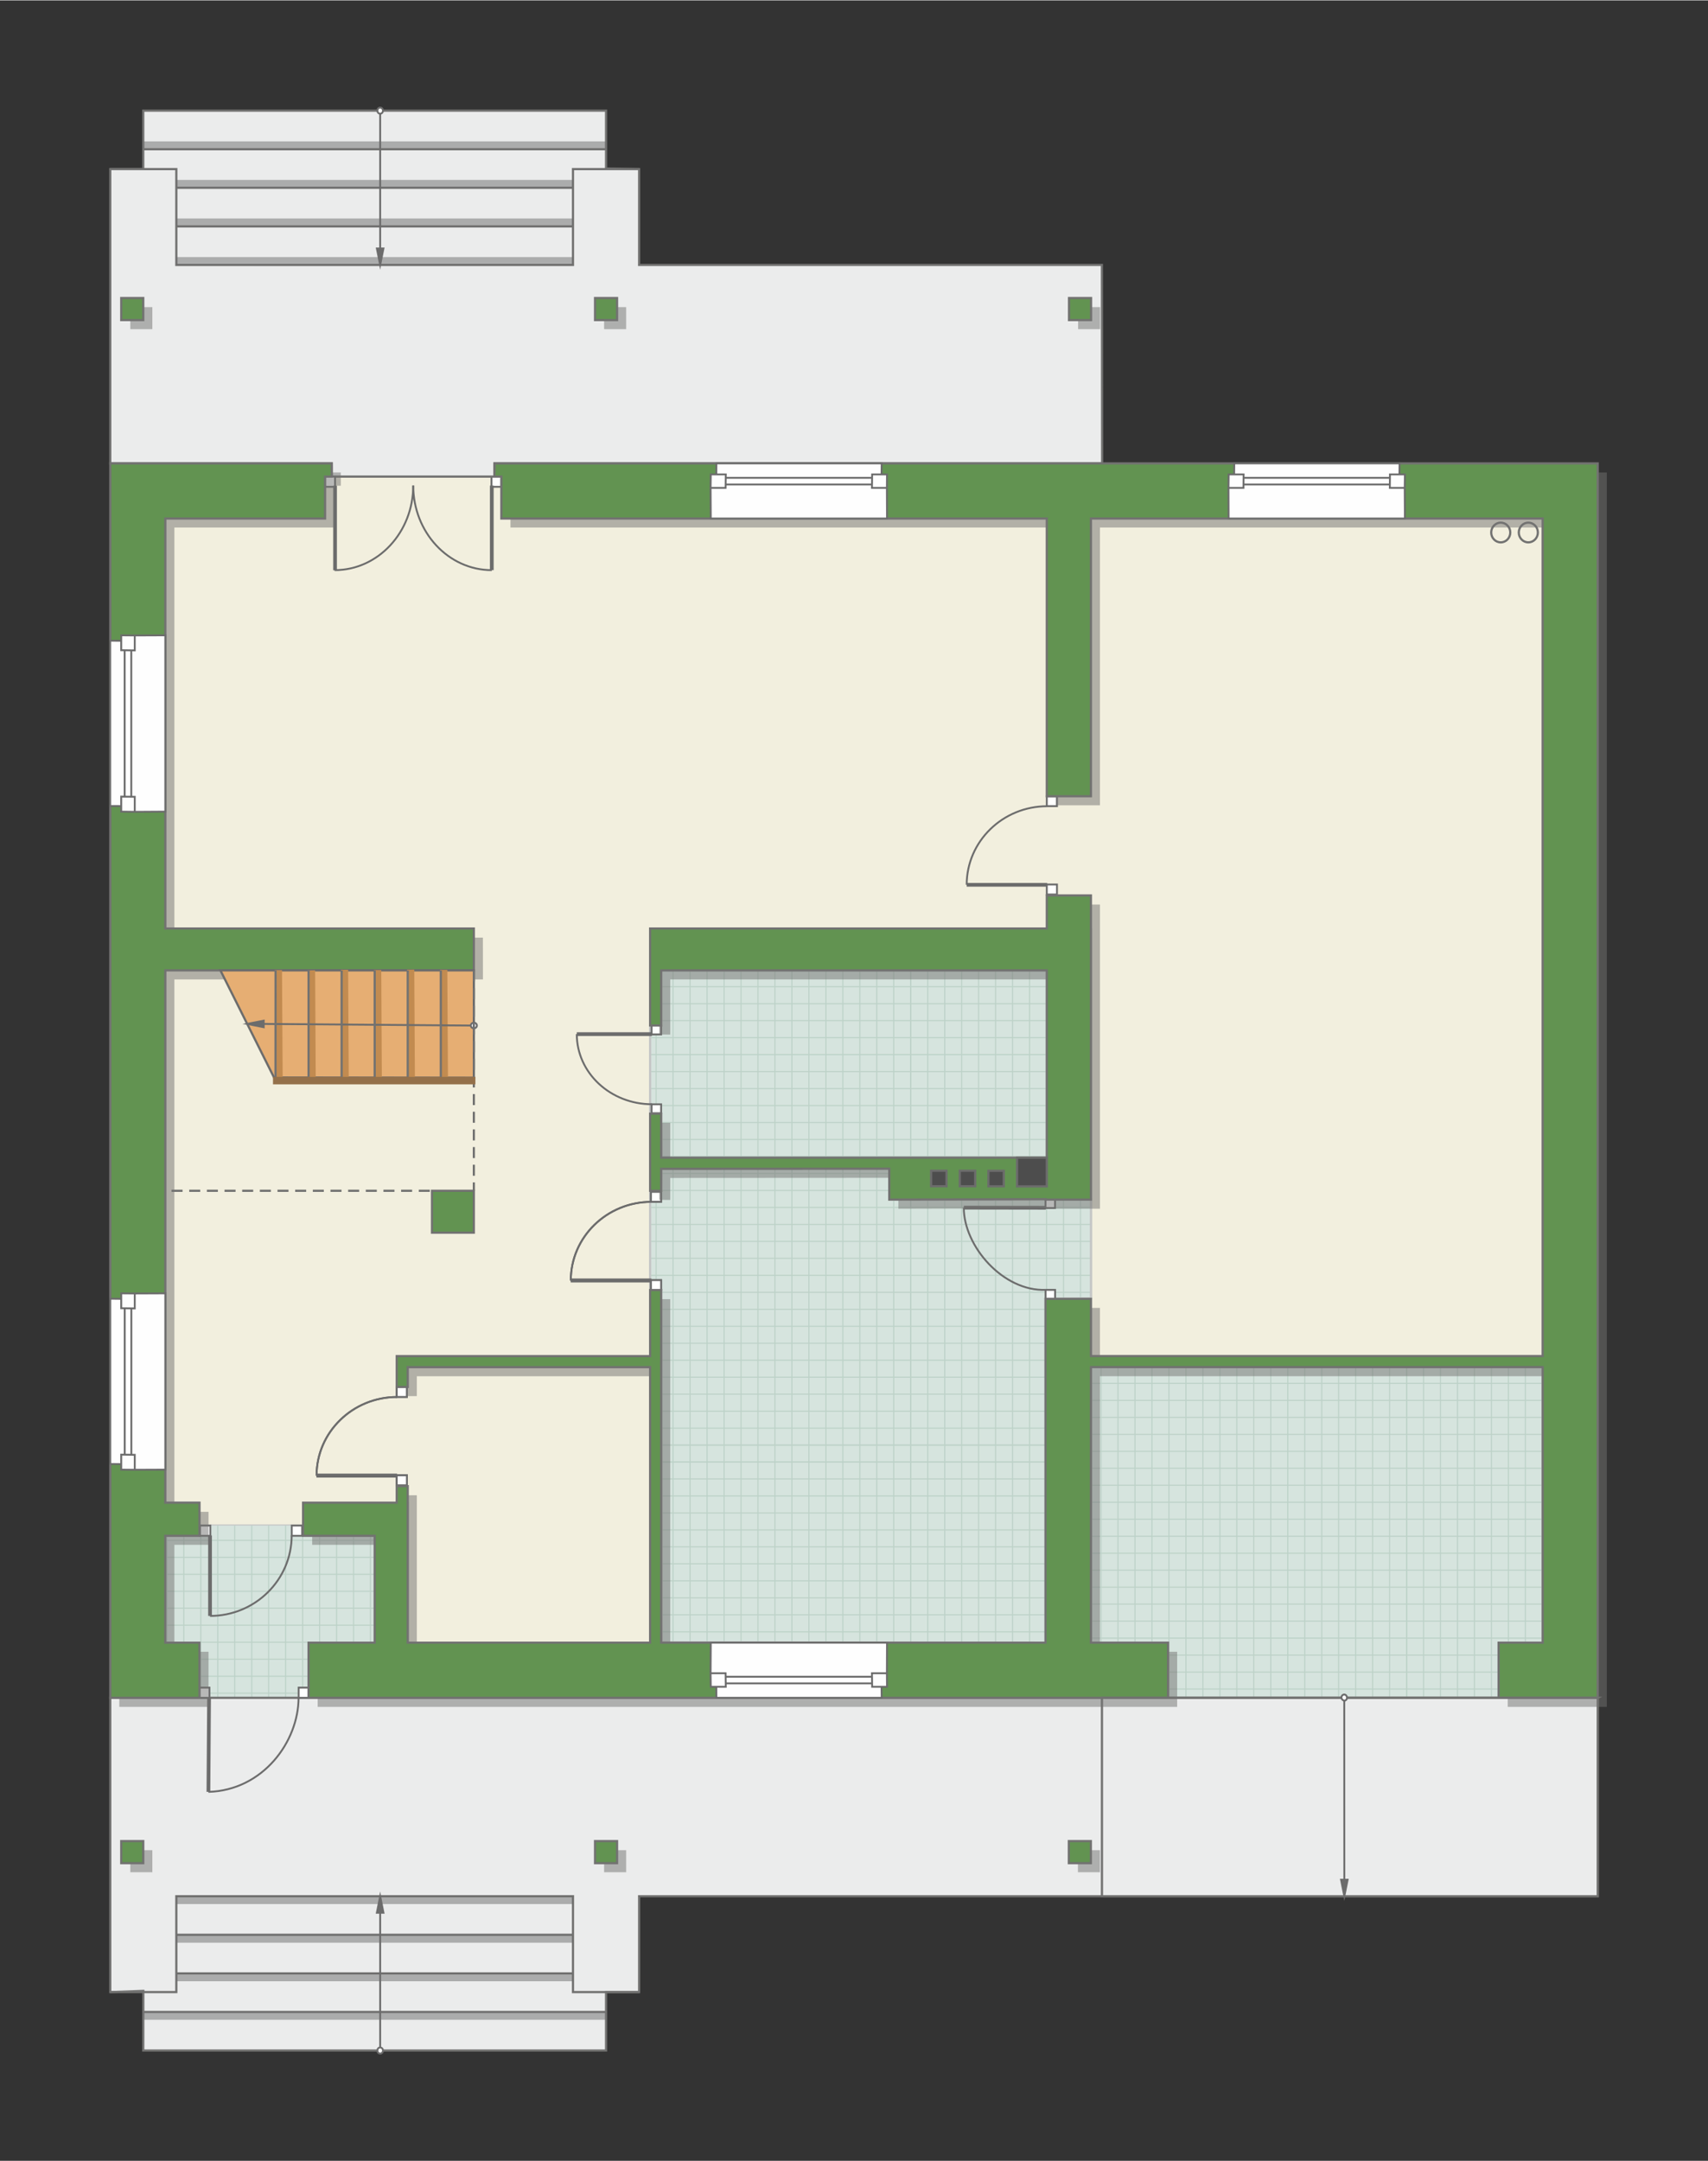 <?xml version="1.0" encoding="UTF-8"?>
<!DOCTYPE svg PUBLIC "-//W3C//DTD SVG 1.1//EN" "http://www.w3.org/Graphics/SVG/1.1/DTD/svg11.dtd">
<!-- Creator: CorelDRAW 2018 (64-Bit) -->
<svg xmlns="http://www.w3.org/2000/svg" xml:space="preserve" width="570px" height="721px" version="1.1" style="shape-rendering:geometricPrecision; text-rendering:geometricPrecision; image-rendering:optimizeQuality; fill-rule:evenodd; clip-rule:evenodd"
viewBox="0 0 265.03 335.12"
 xmlns:xlink="http://www.w3.org/1999/xlink">
 <rect x="0" y="0" width="265.03" height="335.12" fill="#333333" stroke="none"/>
 <defs>
  <style type="text/css">
   <![CDATA[
    .str3 {stroke:#6C6C6C;stroke-width:0.58;stroke-miterlimit:22.926}
    .str7 {stroke:#94704A;stroke-width:1.16;stroke-miterlimit:22.926}
    .str2 {stroke:#6C6C6C;stroke-width:0.29;stroke-miterlimit:22.926}
    .str0 {stroke:#C5C6C6;stroke-width:0.34;stroke-miterlimit:22.926}
    .str4 {stroke:#727271;stroke-width:0.34;stroke-miterlimit:22.926}
    .str5 {stroke:#6C6C6C;stroke-width:0.34;stroke-miterlimit:22.926}
    .str1 {stroke:#BDD2C8;stroke-width:0.17;stroke-miterlimit:22.926}
    .str6 {stroke:#727271;stroke-width:0.34;stroke-miterlimit:22.926;stroke-dasharray:1.71 1.03}
    .fil2 {fill:none}
    .fil12 {fill:#FEFEFE}
    .fil4 {fill:#EBECEC}
    .fil0 {fill:#F2EFDE}
    .fil1 {fill:#D6E4DE}
    .fil11 {fill:#4D4D4D}
    .fil6 {fill:#629351}
    .fil8 {fill:#6C6C6C}
    .fil10 {fill:#C28B50}
    .fil7 {fill:#E6AE73}
    .fil3 {fill:white}
    .fil5 {fill:#727271;fill-opacity:0.502}
    .fil9 {fill:#6C6C6C;fill-opacity:0.502}
   ]]>
  </style>
   <clipPath id="id0">
    <path d="M102.59 150.46l59.85 0 -0.01 29.06 -24.44 -0.02 0 6.52 31.29 -0.07 0 15.39 -6.84 0.06 0 53.35 -59.78 -0.07 -0.07 -54.63 -1.71 0 0 -15.4 1.71 0.01 0.07 -5.2 -0.07 -6.77 -1.71 0 0 -13.68 1.71 0.01 0 -8.56z"/>
   </clipPath>
   <clipPath id="id1">
    <path d="M30.95 238.14l0 -1.56 16.08 0 0 1.59 11.11 0 0.01 16.62 -10.1 -0.04 0 8.85 -17.1 0 -0.04 -8.81 -5.26 -0.04 0 -16.58 5.3 -0.03z"/>
   </clipPath>
   <clipPath id="id2">
    <path d="M169.28 212l70.1 0 0 42.75 -6.84 0 0 8.55 -51.29 0 0 -8.55 -11.97 0 0 -42.75z"/>
   </clipPath>
 </defs>
 <g id="ПОЛ">
  <polygon id="ламинат" class="fil0 str0" points="25.65,80.37 25.63,233 30.92,233 30.95,236.58 47.03,236.58 47.03,233.04 63.27,233.04 63.27,254.75 100.88,254.75 100.88,143.97 169.28,144.08 169.28,201.34 169.28,254.75 239.38,254.75 239.38,80.37 77.79,80.37 77.8,73.87 76.71,73.87 50.44,73.87 50.41,80.37 "/>
  <polygon class="fil1" points="102.59,150.46 162.44,150.46 162.43,179.52 137.99,179.5 137.99,186.02 169.28,185.95 169.28,201.34 162.44,201.4 162.44,254.75 102.66,254.68 102.59,200.05 100.88,200.05 100.88,184.65 102.59,184.66 102.66,179.46 102.59,172.69 100.88,172.69 100.88,159.01 102.59,159.02 "/>
  <g style="clip-path:url(#id0)">
   <g id="_2994540318960">
    <path id="1" class="fil2 str1" d="M239.78 208.3l-194.91 0m194.91 2.64l-194.91 0m194.91 2.63l-194.91 0m194.91 2.63l-194.91 0m194.91 2.64l-194.91 0m194.91 2.63l-194.91 0m194.91 2.64l-194.91 0m194.91 2.63l-194.91 0m194.92 -39.51l-194.91 0m194.91 2.64l-194.91 0m194.91 2.63l-194.91 0m194.91 2.64l-194.91 0m194.91 2.63l-194.91 0m194.91 2.63l-194.91 0m194.91 2.64l-194.91 0m194.91 2.63l-194.91 0m194.9 -39.51l-194.91 0m194.91 2.64l-194.91 0m194.91 2.63l-194.91 0m194.91 2.63l-194.91 0m194.91 2.64l-194.91 0m194.91 2.63l-194.91 0m194.91 2.64l-194.91 0m194.91 2.63l-194.91 0m194.92 -39.51l-194.91 0m194.91 2.64l-194.91 0m194.91 2.63l-194.91 0m194.91 2.63l-194.91 0m194.91 2.64l-194.91 0m194.91 2.63l-194.91 0m194.91 2.64l-194.91 0m194.91 2.63l-194.91 0"/>
    <path class="fil2 str1" d="M159.76 321.66l0 -184.93m-2.64 184.93l0 -184.93m-2.63 184.93l0 -184.93m-2.64 184.93l0 -184.93m-2.63 184.93l0 -184.93m-2.63 184.93l0 -184.93m-2.64 184.93l0 -184.93m-2.63 184.93l0 -184.93m39.51 184.93l0 -184.93m-2.64 184.93l0 -184.93m-2.63 184.93l0 -184.93m-2.64 184.93l0 -184.93m-2.63 184.93l0 -184.93m-2.63 184.93l0 -184.93m-2.64 184.93l0 -184.93m-2.63 184.93l0 -184.93m39.51 184.93l0 -184.93m-2.64 184.93l0 -184.93m-2.63 184.93l0 -184.93m-2.64 184.93l0 -184.93m-2.63 184.93l0 -184.93m-2.63 184.93l0 -184.93m-2.64 184.93l0 -184.93m-2.63 184.93l0 -184.93m39.51 184.93l0 -184.93m-2.64 184.93l0 -184.93m-2.63 184.93l0 -184.93m-2.64 184.93l0 -184.93m-2.63 184.93l0 -184.93m-2.63 184.93l0 -184.93m-2.64 184.93l0 -184.93m-2.63 184.93l0 -184.93"/>
    <path class="fil2 str1" d="M78.11 314.6l0 -177.88m-2.64 177.88l0 -177.88m-2.63 177.88l0 -177.88m-2.63 177.88l0 -177.88m-2.64 177.88l0 -177.88m-2.63 177.88l0 -177.88m-2.64 177.88l0 -177.88m-2.63 177.88l0 -177.88m39.51 177.88l0 -177.87m-2.64 177.87l0 -177.87m-2.63 177.87l0 -177.87m-2.63 177.87l0 -177.87m-2.64 177.87l0 -177.87m-2.63 177.87l0 -177.87m-2.64 177.87l0 -177.87m-2.63 177.87l0 -177.87m39.51 177.87l0 -177.88m-2.64 177.88l0 -177.88m-2.63 177.88l0 -177.88m-2.63 177.88l0 -177.88m-2.64 177.88l0 -177.88m-2.63 177.88l0 -177.88m-2.64 177.88l0 -177.88m-2.63 177.88l0 -177.88m39.51 177.88l0 -177.87m-2.64 177.87l0 -177.87m-2.63 177.87l0 -177.87m-2.63 177.87l0 -177.87m-2.64 177.87l0 -177.87m-2.63 177.87l0 -177.87m-2.64 177.87l0 -177.87m-2.63 177.87l0 -177.87"/>
    <path class="fil2 str1" d="M290.64 287.3l-194.91 0m194.91 2.63l-194.91 0m194.91 2.64l-194.91 0m194.91 2.63l-194.91 0m194.91 2.63l-194.91 0m194.91 2.64l-194.91 0m194.91 2.63l-194.91 0m194.91 2.64l-194.91 0m194.91 -39.51l-194.91 0m194.91 2.63l-194.91 0m194.91 2.64l-194.91 0m194.91 2.63l-194.91 0m194.91 2.63l-194.91 0m194.91 2.64l-194.91 0m194.91 2.63l-194.91 0m194.91 2.64l-194.91 0m194.91 -39.51l-194.91 0m194.91 2.63l-194.91 0m194.91 2.63l-194.91 0m194.91 2.64l-194.91 0m194.91 2.63l-194.91 0m194.91 2.64l-194.91 0m194.91 2.63l-194.91 0m194.91 2.63l-194.91 0m194.91 -39.5l-194.91 0m194.91 2.63l-194.91 0m194.91 2.63l-194.91 0m194.91 2.64l-194.91 0m194.91 2.63l-194.91 0m194.91 2.64l-194.91 0m194.91 2.63l-194.91 0m194.91 2.63l-194.91 0"/>
   </g>
  </g>
  <polygon class="fil2 str0" points="102.59,150.46 162.44,150.46 162.43,179.52 137.99,179.5 137.99,186.02 169.28,185.95 169.28,201.34 162.44,201.4 162.44,254.75 102.66,254.68 102.59,200.05 100.88,200.05 100.88,184.65 102.59,184.66 102.66,179.46 102.59,172.69 100.88,172.69 100.88,159.01 102.59,159.02 "/>
  <polygon id="ПЛИТКА" class="fil1" points="30.95,238.14 30.95,236.58 47.03,236.58 47.03,238.17 58.14,238.17 58.15,254.79 48.05,254.75 48.05,263.6 30.95,263.6 30.91,254.79 25.65,254.75 25.65,238.17 "/>
  <g style="clip-path:url(#id1)">
   <g id="_2994540320240">
    <path id="1" class="fil2 str1" d="M7.45 302.02l0 -105.8m-2.63 105.8l0 -105.8m-2.64 105.8l0 -105.8m-2.63 105.8l0 -105.8m-2.63 105.8l0 -105.8m-2.64 105.8l0 -105.8m-2.63 105.8l0 -105.8m-2.64 105.8l0 -105.8m39.51 105.8l0 -105.8m-2.63 105.8l0 -105.8m-2.64 105.8l0 -105.8m-2.63 105.8l0 -105.8m-2.63 105.8l0 -105.8m-2.64 105.8l0 -105.8m-2.63 105.8l0 -105.8m-2.64 105.8l0 -105.8m39.51 105.8l0 -105.8m-2.63 105.8l0 -105.8m-2.64 105.8l0 -105.8m-2.63 105.8l0 -105.8m-2.63 105.8l0 -105.8m-2.64 105.8l0 -105.8m-2.63 105.8l0 -105.8m-2.64 105.8l0 -105.8m39.51 105.8l0 -105.8m-2.63 105.8l0 -105.8m-2.64 105.8l0 -105.8m-2.63 105.8l0 -105.8m-2.63 105.8l0 -105.8m-2.64 105.8l0 -105.8m-2.63 105.8l0 -105.8m-2.64 105.8l0 -105.8"/>
    <path class="fil2 str1" d="M84.05 267.85l-105.8 0m105.8 2.63l-105.8 0m105.8 2.63l-105.8 0m105.8 2.64l-105.8 0m105.8 2.63l-105.8 0m105.8 2.64l-105.8 0m105.8 2.63l-105.8 0m105.8 2.63l-105.8 0m105.81 -39.5l-105.8 0m105.8 2.63l-105.8 0m105.8 2.63l-105.8 0m105.8 2.64l-105.8 0m105.8 2.63l-105.8 0m105.8 2.64l-105.8 0m105.8 2.63l-105.8 0m105.8 2.63l-105.8 0m105.79 -39.51l-105.8 0m105.8 2.64l-105.8 0m105.8 2.63l-105.8 0m105.8 2.64l-105.8 0m105.8 2.63l-105.8 0m105.8 2.63l-105.8 0m105.8 2.64l-105.8 0m105.8 2.63l-105.8 0m105.81 -39.5l-105.8 0m105.8 2.63l-105.8 0m105.8 2.63l-105.8 0m105.8 2.64l-105.8 0m105.8 2.63l-105.8 0m105.8 2.63l-105.8 0m105.8 2.64l-105.8 0m105.8 2.63l-105.8 0"/>
   </g>
  </g>
  <polygon class="fil2" points="30.95,238.14 30.95,236.58 47.03,236.58 47.03,238.17 58.14,238.17 58.15,254.79 48.05,254.75 48.05,263.6 30.95,263.6 30.91,254.79 25.65,254.75 25.65,238.17 "/>
  <g id="_2994540322992">
   <polygon class="fil3 str2" points="32.64,238.17 32.64,236.58 31.04,236.58 31.04,238.17 "/>
   <polygon class="fil3 str2" points="46.88,238.17 46.88,236.58 45.27,236.58 45.27,238.17 "/>
   <path class="fil2 str2" d="M32.59 250.6c7,0 12.67,-5.59 12.67,-12.49"/>
   <line class="fil2 str3" x1="32.59" y1="238.11" x2="32.59" y2= "250.6" />
  </g>
  <g id="_2994540324560">
   <polygon class="fil3 str2" points="61.56,228.78 63.14,228.78 63.14,230.33 61.56,230.33 "/>
   <polygon class="fil3 str2" points="61.56,215.09 63.14,215.09 63.14,216.63 61.56,216.63 "/>
   <path class="fil2 str2" d="M49.12 228.84c0,-6.74 5.6,-12.2 12.49,-12.2"/>
   <line class="fil2 str3" x1="61.61" y1="228.84" x2="49.12" y2= "228.84" />
  </g>
  <g id="_2994540326192">
   <polygon class="fil3 str2" points="101.01,198.51 102.59,198.51 102.59,200.05 101.01,200.05 "/>
   <polygon class="fil3 str2" points="101.01,184.82 102.59,184.82 102.59,186.36 101.01,186.36 "/>
   <path class="fil2 str2" d="M88.57 198.56c0,-6.73 5.6,-12.19 12.49,-12.19"/>
   <line class="fil2 str3" x1="101.06" y1="198.56" x2="88.57" y2= "198.56" />
  </g>
  <g id="_2994540327856">
   <polygon class="fil3 str2" points="101.11,160.4 102.59,160.4 102.59,159.02 101.11,159.02 "/>
   <polygon class="fil3 str2" points="101.11,172.62 102.59,172.62 102.59,171.24 101.11,171.24 "/>
   <path class="fil2 str2" d="M89.5 160.35c0,6.01 5.22,10.88 11.67,10.88"/>
   <line class="fil2 str3" x1="101.17" y1="160.35" x2="89.5" y2= "160.35" />
  </g>
  <g id="_2994540330800">
   <polygon class="fil3 str2" points="162.43,137.14 164.01,137.14 164.01,138.69 162.43,138.69 "/>
   <polygon class="fil3 str2" points="162.43,123.45 164.01,123.45 164.01,124.99 162.43,124.99 "/>
   <path class="fil2 str2" d="M150 137.19c0,-6.73 5.59,-12.19 12.49,-12.19"/>
   <line class="fil2 str3" x1="162.49" y1="137.19" x2="150" y2= "137.19" />
  </g>
  <polygon class="fil3 str2" points="162.23,187.33 163.71,187.33 163.71,185.96 162.23,185.96 "/>
  <polygon class="fil3 str2" points="162.24,201.4 163.72,201.4 163.72,200.02 162.24,200.02 "/>
  <path class="fil2 str2" d="M149.55 187.27c0,6.01 6.13,13.03 12.74,12.75"/>
  <line class="fil2 str3" x1="162.28" y1="187.29" x2="149.55" y2= "187.27" />
  <polygon class="fil3 str2" points="76.26,75.45 76.26,73.87 77.8,73.87 77.8,75.45 "/>
  <g id="_2994540335120">
   <polygon class="fil3 str2" points="101.01,198.51 102.59,198.51 102.59,200.05 101.01,200.05 "/>
   <polygon class="fil3 str2" points="101.01,184.82 102.59,184.82 102.59,186.36 101.01,186.36 "/>
   <path class="fil2 str2" d="M88.57 198.56c0,-6.73 5.6,-12.19 12.49,-12.19"/>
   <line class="fil2 str3" x1="101.06" y1="198.56" x2="88.57" y2= "198.56" />
  </g>
  <polygon class="fil1" points="169.28,212 239.38,212 239.38,254.75 232.54,254.75 232.54,263.3 181.25,263.3 181.25,254.75 169.28,254.75 "/>
  <g style="clip-path:url(#id2)">
   <g id="_2994540338480">
    <path id="1" class="fil2 str1" d="M316.72 269.84l-194.91 0m194.91 2.64l-194.91 0m194.91 2.63l-194.91 0m194.91 2.63l-194.91 0m194.91 2.64l-194.91 0m194.91 2.63l-194.91 0m194.91 2.64l-194.91 0m194.91 2.63l-194.91 0m194.92 -39.51l-194.91 0m194.91 2.64l-194.91 0m194.91 2.63l-194.91 0m194.91 2.63l-194.91 0m194.91 2.64l-194.91 0m194.91 2.63l-194.91 0m194.91 2.64l-194.91 0m194.91 2.63l-194.91 0m194.9 -39.51l-194.91 0m194.91 2.63l-194.91 0m194.91 2.64l-194.91 0m194.91 2.63l-194.91 0m194.91 2.64l-194.91 0m194.91 2.63l-194.91 0m194.91 2.63l-194.91 0m194.91 2.64l-194.91 0m194.92 -39.51l-194.91 0m194.91 2.63l-194.91 0m194.91 2.64l-194.91 0m194.91 2.63l-194.91 0m194.91 2.64l-194.91 0m194.91 2.63l-194.91 0m194.91 2.63l-194.91 0m194.91 2.64l-194.91 0"/>
    <path class="fil2 str1" d="M236.69 383.2l0 -184.94m-2.63 184.94l0 -184.94m-2.63 184.94l0 -184.94m-2.64 184.94l0 -184.94m-2.63 184.94l0 -184.94m-2.64 184.94l0 -184.94m-2.63 184.94l0 -184.94m-2.63 184.94l0 -184.94m39.5 184.94l0 -184.93m-2.63 184.93l0 -184.93m-2.63 184.93l0 -184.93m-2.64 184.93l0 -184.93m-2.63 184.93l0 -184.93m-2.64 184.93l0 -184.93m-2.63 184.93l0 -184.93m-2.63 184.93l0 -184.93m39.51 184.93l0 -184.94m-2.64 184.94l0 -184.94m-2.63 184.94l0 -184.94m-2.64 184.94l0 -184.94m-2.63 184.94l0 -184.94m-2.63 184.94l0 -184.94m-2.64 184.94l0 -184.94m-2.63 184.94l0 -184.94m39.5 184.94l0 -184.93m-2.63 184.93l0 -184.93m-2.63 184.93l0 -184.93m-2.64 184.93l0 -184.93m-2.63 184.93l0 -184.93m-2.63 184.93l0 -184.93m-2.64 184.93l0 -184.93m-2.63 184.93l0 -184.93"/>
    <path class="fil2 str1" d="M155.05 376.14l0 -177.88m-2.64 177.88l0 -177.88m-2.63 177.88l0 -177.88m-2.64 177.88l0 -177.88m-2.63 177.88l0 -177.88m-2.63 177.88l0 -177.88m-2.64 177.88l0 -177.88m-2.63 177.88l0 -177.88m39.51 177.88l0 -177.87m-2.64 177.87l0 -177.87m-2.63 177.87l0 -177.87m-2.64 177.87l0 -177.87m-2.63 177.87l0 -177.87m-2.63 177.87l0 -177.87m-2.64 177.87l0 -177.87m-2.63 177.87l0 -177.87m39.51 177.87l0 -177.88m-2.64 177.88l0 -177.88m-2.63 177.88l0 -177.88m-2.63 177.88l0 -177.88m-2.64 177.88l0 -177.88m-2.63 177.88l0 -177.88m-2.64 177.88l0 -177.88m-2.63 177.88l0 -177.88m39.51 177.88l0 -177.87m-2.64 177.87l0 -177.87m-2.63 177.87l0 -177.87m-2.63 177.87l0 -177.87m-2.64 177.87l0 -177.87m-2.63 177.87l0 -177.87m-2.64 177.87l0 -177.87m-2.63 177.87l0 -177.87"/>
    <path class="fil2 str1" d="M367.58 348.84l-194.91 0m194.91 2.63l-194.91 0m194.91 2.63l-194.91 0m194.91 2.64l-194.91 0m194.91 2.63l-194.91 0m194.91 2.64l-194.91 0m194.91 2.63l-194.91 0m194.91 2.63l-194.91 0m194.91 -39.5l-194.91 0m194.91 2.63l-194.91 0m194.91 2.63l-194.91 0m194.91 2.64l-194.91 0m194.91 2.63l-194.91 0m194.91 2.64l-194.91 0m194.91 2.63l-194.91 0m194.91 2.63l-194.91 0m194.91 -39.5l-194.91 0m194.91 2.63l-194.91 0m194.91 2.63l-194.91 0m194.91 2.64l-194.91 0m194.91 2.63l-194.91 0m194.91 2.64l-194.91 0m194.91 2.63l-194.91 0m194.91 2.63l-194.91 0m194.91 -39.5l-194.91 0m194.91 2.63l-194.91 0m194.91 2.63l-194.91 0m194.91 2.64l-194.91 0m194.91 2.63l-194.91 0m194.91 2.64l-194.91 0m194.91 2.63l-194.91 0m194.91 2.63l-194.91 0"/>
   </g>
  </g>
  <polygon class="fil2 str0" points="169.28,212 239.38,212 239.38,254.75 232.54,254.75 232.54,263.3 181.25,263.3 181.25,254.75 169.28,254.75 "/>
  <polygon id="Терраса" class="fil4 str4" points="247.92,263.3 247.92,294.08 99.17,294.08 99.17,308.95 94.04,308.95 94.04,318.01 22.23,318.01 22.24,308.76 17.11,308.95 17.11,263.3 "/>
  <polygon id="Терраса_0" class="fil4 str4" points="170.98,41.04 171.02,73.54 170.98,71.82 76.71,71.82 76.71,73.87 51.48,73.87 51.48,71.82 17.11,71.82 17.11,26.17 22.23,26.17 22.23,17.11 94.04,17.11 94.04,26.08 99.17,26.17 99.17,41.04 "/>
  <polygon class="fil3 str2" points="51.99,75.45 51.99,73.87 50.44,73.87 50.44,75.45 "/>
 </g>
 <g id="ДВЕРИ">
  <path class="fil2 str2" d="M76.31 88.38c-6.73,0 -12.19,-5.87 -12.19,-13.12"/>
  <line class="fil2 str3" x1="76.31" y1="75.26" x2="76.31" y2= "88.38" />
  <g id="_2994540341808">
   <polygon class="fil3 str2" points="32.5,263.3 32.5,261.72 30.95,261.72 30.95,263.3 "/>
   <polygon class="fil3 str2" points="47.88,263.3 47.88,261.72 46.34,261.72 46.34,263.3 "/>
   <path class="fil2 str2" d="M32.34 277.89c8.43,-0.23 13.99,-7.75 13.99,-14.64"/>
   <line class="fil2 str3" x1="32.44" y1="263.25" x2="32.34" y2= "277.89" />
  </g>
  <g id="_2994540344944">
   <polygon class="fil3 str2" points="61.56,228.78 63.14,228.78 63.14,230.33 61.56,230.33 "/>
   <polygon class="fil3 str2" points="61.56,215.09 63.14,215.09 63.14,216.63 61.56,216.63 "/>
   <path class="fil2 str2" d="M49.12 228.84c0,-6.74 5.6,-12.2 12.49,-12.2"/>
   <line class="fil2 str3" x1="61.61" y1="228.84" x2="49.12" y2= "228.84" />
  </g>
  <path class="fil2 str2" d="M51.92 88.38c6.74,0 12.2,-5.87 12.2,-13.12"/>
  <line class="fil2 str3" x1="51.99" y1="75.27" x2="51.99" y2= "88.4" />
 </g>
 <g id="СТЕНЫ">
  <g id="_2994540349584">
   <polygon class="fil5" points="20.22,47.58 23.64,47.58 23.64,51 20.22,51 "/>
   <path class="fil5" d="M249.33 264.71l-15.38 0 0 -8.55 6.83 0 0 -42.75 -70.1 0 0 42.75 11.98 0 0 8.55 -133.37 0 0 -8.55 10.26 0 0 -16.59 -11.11 0 0 -5.12 14.53 0 0 -2.57 1.71 0 0 24.28 37.61 0 0 -42.74 -37.61 0 0 3.08 -1.71 0 0 -4.79 39.32 0 0 -10.25 1.71 0 0 54.7 59.64 0 0 -53.34 7.04 0 0 8.88 70.1 0 0 -129.93 -70.1 0 0 43.09 -6.84 0 0 -43.09 -84.63 0 0 -6.49 -1.09 0 0.06 -2.05 171.15 0 0 191.48zm-197.48 -182.94l-24.79 0 0 63.61 47.87 0 0.01 6.49 -47.88 0 0 82.58 5.3 0 0 5.12 -5.3 0 0 16.59 5.3 0 0 7.27 0 0 0 1.28 -13.85 0 0 -191.48 34.37 0 0.01 2.05 -1.04 0 0 6.49zm118.83 105.66l0 -47.18 -6.84 0 0 5.13 -61.55 0 0 15.03 1.71 0.01 0 -8.55 59.84 0 0 29.06 -59.84 0 0 -6.83 -1.71 0 0 11.96 1.71 0.01 0 -3.41 35.4 -0.02 0 4.79 24.24 -0.07 0 0.07 7.04 0z"/>
   <polygon class="fil5" points="93.74,47.58 97.16,47.58 97.16,51 93.74,51 "/>
   <polygon class="fil5" points="167.29,47.58 170.71,47.58 170.71,51 167.29,51 "/>
   <polygon class="fil5" points="93.74,286.94 97.16,286.94 97.16,290.36 93.74,290.36 "/>
   <polygon class="fil5" points="167.26,286.94 170.68,286.94 170.68,290.36 167.26,290.36 "/>
   <polygon class="fil5" points="20.22,286.94 23.64,286.94 23.64,290.36 20.22,290.36 "/>
  </g>
  <polygon class="fil6 str4" points="18.81,46.17 22.23,46.17 22.23,49.59 18.81,49.59 "/>
  <path class="fil6 str4" d="M247.92 263.3l-15.38 0 0 -8.55 6.84 0 0 -42.75 -70.1 0 0 42.75 11.97 0 0 8.55 -133.37 0 0 -8.55 10.26 0 0 -16.58 -11.11 0 0 -5.13 14.53 0 0 -2.57 1.71 0 0 24.28 37.61 0 0 -42.74 -37.61 0 0 3.08 -1.71 0 0 -4.79 39.32 0 0 -10.25 1.71 0 0 54.7 59.64 0 0 -53.34 7.05 0 0 8.88 70.1 0 0 -129.92 -70.1 0 0 43.08 -6.85 0 0 -43.08 -84.63 0 0 -6.5 -1.09 0 0.06 -2.05 171.15 0 0 191.48zm-197.48 -182.93l-24.79 0 0 63.6 47.88 0 0 6.49 -47.88 0 0 82.58 5.3 0 0 5.13 -5.3 0 0 16.58 5.3 0 0 7.27 0 0 0 1.28 -13.84 0 0 -191.48 34.36 0 0.01 2.05 -1.04 0 0 6.5zm118.84 105.65l0 -47.18 -6.85 0 0 5.13 -61.55 0 0 15.04 1.71 0.01 0 -8.56 59.84 0 0 29.06 -59.84 0 0 -6.83 -1.71 0 0 11.96 1.71 0.01 0 -3.41 35.4 -0.02 0 4.79 24.24 -0.06 0 0.06 7.05 0z"/>
  <polygon class="fil6 str4" points="92.33,46.17 95.75,46.17 95.75,49.59 92.33,49.59 "/>
  <polygon class="fil6 str4" points="165.88,46.17 169.3,46.17 169.3,49.59 165.88,49.59 "/>
  <polygon class="fil6 str4" points="92.33,285.53 95.75,285.53 95.75,288.95 92.33,288.95 "/>
  <polygon class="fil6 str4" points="165.85,285.53 169.27,285.53 169.27,288.95 165.85,288.95 "/>
  <polygon class="fil6 str4" points="18.81,285.53 22.23,285.53 22.23,288.95 18.81,288.95 "/>
  <polygon class="fil6 str4" points="67.03,184.65 73.53,184.65 73.53,191.15 67.03,191.15 "/>
 </g>
 <g id="ЛИНИИ">
  <polygon class="fil7 str5" points="42.52,167.08 34.2,150.46 73.53,150.46 73.53,167.12 "/>
  <g id="_2994540357744">
   <line class="fil2 str4" x1="22.23" y1="23.09" x2="94.04" y2= "23.09" />
   <line class="fil2 str4" x1="88.91" y1="29.07" x2="27.36" y2= "29.07" />
   <line class="fil2 str4" x1="27.36" y1="35.06" x2="88.91" y2= "35.06" />
   <polyline class="fil2 str4" points="17.11,26.17 27.36,26.17 27.36,41.04 88.91,41.04 88.91,26.17 99.17,26.17 "/>
  </g>
  <g id="_2994540358096">
   <line class="fil2 str4" x1="22.23" y1="312.03" x2="94.04" y2= "312.03" />
   <line class="fil2 str4" x1="88.91" y1="306.05" x2="27.36" y2= "306.05" />
   <line class="fil2 str4" x1="27.36" y1="300.06" x2="88.91" y2= "300.06" />
   <polyline class="fil2 str4" points="17.11,308.95 27.36,308.95 27.36,294.08 88.91,294.08 88.91,308.95 99.17,308.95 "/>
  </g>
  <polygon class="fil2 str4" points="170.99,294.08 247.92,294.08 247.92,263.3 170.99,263.3 "/>
  <ellipse class="fil2 str4" cx="232.87" cy="82.54" rx="1.48" ry="1.53"/>
  <ellipse class="fil2 str4" cx="237.15" cy="82.54" rx="1.48" ry="1.53"/>
  <g id="_2994540290896">
   <g>
    <path class="fil8" d="M58.99 317.59l0 -20.95 0 20.95zm0.51 -20.95l-0.51 0 -0.51 0 0.51 -2.56 0.51 2.56z"/>
    <path id="1" class="fil2 str2" d="M58.99 317.59l0 -20.95m0.51 0l-0.51 0 -0.51 0 0.51 -2.56 0.51 2.56z"/>
   </g>
   <path class="fil3 str2" d="M58.56 318.01c0,0.27 0.19,0.48 0.43,0.48 0.24,0 0.44,-0.21 0.44,-0.48 0,-0.19 -0.11,-0.36 -0.27,-0.43 -0.05,-0.03 -0.11,-0.04 -0.17,-0.04 -0.24,0 -0.43,0.21 -0.43,0.47z"/>
  </g>
  <g>
   <path class="fil8" d="M208.59 263.7l0.01 27.82 -0.01 -27.82zm0.52 27.82l-0.51 0 -0.51 0 0.51 2.56 0.51 -2.56z"/>
   <path id="1" class="fil2 str2" d="M208.59 263.7l0.01 27.82m0.51 0l-0.51 0 -0.51 0 0.51 2.56 0.51 -2.56z"/>
  </g>
  <path class="fil3 str2" d="M208.15 263.27c0,-0.26 0.2,-0.48 0.44,-0.48 0.23,0 0.43,0.25 0.43,0.48 0,0.23 -0.11,0.36 -0.27,0.44 -0.05,0.02 -0.02,0.03 -0.16,0.03 -0.15,0 -0.44,-0.21 -0.44,-0.47z"/>
  <g>
   <g>
    <path class="fil8" d="M58.99 17.53l0 20.95 0 -20.95zm0.51 20.95l-0.51 0 -0.51 0 0.51 2.56 0.51 -2.56z"/>
    <path id="1" class="fil2 str2" d="M58.99 17.53l0 20.95m0.51 0l-0.51 0 -0.51 0 0.51 2.56 0.51 -2.56z"/>
   </g>
   <path class="fil3 str2" d="M58.56 17.11c0,-0.27 0.19,-0.48 0.43,-0.48 0.24,0 0.44,0.21 0.44,0.48 0,0.19 -0.11,0.36 -0.27,0.43 -0.05,0.03 -0.11,0.04 -0.17,0.04 -0.24,0 -0.43,-0.21 -0.43,-0.47z"/>
  </g>
  <g>
   <path class="fil9" d="M27.36 294.07c18.92,0 44.76,0.01 61.55,0.01l0 1.22 -61.55 0 0 -1.23z"/>
   <path class="fil9" d="M27.36 300.06c18.92,0 44.76,0 61.55,0l0 1.23 -61.55 0 0 -1.23z"/>
   <path class="fil9" d="M27.36 306.04c18.92,0 44.76,0.01 61.55,0.01l0 1.22 -61.55 0 0 -1.23z"/>
   <path class="fil9" d="M22.24 312.02c22.07,0.01 52.21,0.01 71.8,0.01l0 1.22 -71.8 0 0 -1.23z"/>
  </g>
  <g>
   <path class="fil9" d="M27.36 41.05c18.92,0 44.76,-0.01 61.55,-0.01l0 -1.22 -61.55 0 0 1.23z"/>
   <path class="fil9" d="M27.36 35.06c18.92,0 44.76,0 61.55,0l0 -1.23 -61.55 0 0 1.23z"/>
   <path class="fil9" d="M27.36 29.08c18.92,0 44.76,-0.01 61.55,-0.01l0 -1.22 -61.55 0 0 1.23z"/>
   <path class="fil9" d="M22.24 23.1c22.07,-0.01 52.21,-0.01 71.8,-0.01l0 -1.22 -71.8 0 0 1.23z"/>
  </g>
  <g>
   <path class="fil10" d="M47.78 150.47c0.37,0 0.74,0 1.12,-0.01 0.03,5.56 0.06,11.12 0.09,16.68 -0.37,0 -0.74,0 -1.11,0 -0.03,-5.56 -0.06,-11.11 -0.1,-16.67z"/>
   <path class="fil10" d="M63.17 150.36c0.37,0 0.74,-0.01 1.11,-0.01 0.04,5.56 0.07,11.12 0.1,16.67 -0.37,0.01 -0.74,0.01 -1.11,0.01 -0.03,-5.56 -0.07,-11.12 -0.1,-16.67z"/>
   <path class="fil10" d="M58.04 150.41c0.37,0 0.74,0 1.12,0 0.03,5.55 0.06,11.11 0.09,16.67 -0.37,0 -0.74,0 -1.11,0.01 -0.03,-5.56 -0.06,-11.12 -0.1,-16.68z"/>
   <path class="fil10" d="M52.91 150.38c0.37,-0.01 0.74,-0.01 1.11,-0.01 0.04,5.56 0.07,11.11 0.1,16.67 -0.37,0 -0.74,0.01 -1.11,0.01 -0.03,-5.56 -0.06,-11.12 -0.1,-16.67z"/>
   <path class="fil10" d="M68.3 150.39c0.37,0 0.74,0 1.11,0 0.04,5.56 0.07,11.11 0.1,16.67 -0.37,0 -0.74,0 -1.11,0.01 -0.03,-5.56 -0.06,-11.12 -0.1,-16.68z"/>
  </g>
  <path class="fil3 str2" d="M73.53 159.45c0.26,0 0.47,-0.19 0.47,-0.43 0,-0.24 -0.21,-0.44 -0.47,-0.44 -0.2,0 -0.37,0.11 -0.44,0.27 -0.02,0.05 -0.03,0.11 -0.03,0.17 0,0.24 0.21,0.43 0.47,0.43z"/>
  <path class="fil10" d="M42.65 150.43c0.37,0 0.74,0 1.11,0 0.04,5.55 0.07,11.11 0.1,16.67 -0.37,0 -0.74,0 -1.11,0 -0.03,-5.55 -0.06,-11.11 -0.1,-16.67z"/>
  <g>
   <path class="fil8" d="M73.1 159.02l-32.18 -0.25 32.18 0.25zm-32.18 -0.76l0 0.51 0 0.51 -2.56 -0.51 2.56 -0.51z"/>
   <path id="1" class="fil2 str2" d="M73.1 159.02l-32.18 -0.25m0 -0.51l0 0.51 0 0.51 -2.56 -0.51 2.56 -0.51z"/>
  </g>
  <line class="fil2 str6" x1="73.53" y1="150.47" x2="73.53" y2= "184.65" />
  <line class="fil2 str4" x1="42.75" y1="167.1" x2="42.76" y2= "150.46" />
  <line class="fil2 str4" x1="47.88" y1="167.14" x2="47.88" y2= "150.47" />
  <line class="fil2 str4" x1="53.01" y1="167.56" x2="53.01" y2= "150.47" />
  <line class="fil2 str4" x1="58.14" y1="167.09" x2="58.14" y2= "150.46" />
  <line class="fil2 str4" x1="63.27" y1="167.11" x2="63.27" y2= "150.47" />
  <line class="fil2 str4" x1="68.4" y1="167.56" x2="68.4" y2= "150.47" />
  <line class="fil2 str6" x1="66.69" y1="184.65" x2="25.65" y2= "184.65" />
 </g>
 <g id="ВК">
  <rect class="fil11 str5" x="157.82" y="179.52" width="4.61" height="4.45"/>
  <rect class="fil11 str5" x="153.37" y="181.55" width="2.39" height="2.41"/>
  <rect class="fil11 str5" x="148.93" y="181.54" width="2.39" height="2.41"/>
  <rect class="fil11 str5" x="144.48" y="181.54" width="2.39" height="2.41"/>
 </g>
 <g id="ОКНА">
  <g>
   <path class="fil12" d="M111.16 71.82l25.65 0 -0.02 1.71 -1.46 0 -0.03 2.09 2.32 0 0.02 4.75 -27.35 0 -0.03 -4.75 2.33 0 0.03 -2.09 -1.47 0 0.01 -1.71zm1.43 3.27l22.71 0 -22.71 0zm25.03 0.53l0.02 -2.09 -2.31 0 -0.03 2.09 2.32 0zm-27.36 0l0.03 -2.09 2.33 0 -0.03 2.09 -2.33 0zm25.07 -1.56l-22.71 0 22.71 0z"/>
   <path id="1" class="fil2 str2" d="M111.16 71.82l25.65 0 -0.02 1.71 -1.46 0 -0.03 2.09 2.32 0 0.02 4.75 -27.35 0 -0.03 -4.75 2.33 0 0.03 -2.09 -1.47 0 0.01 -1.71zm1.43 3.27l22.71 0m2.32 0.53l0.02 -2.09 -2.31 0 -0.03 2.09 2.32 0zm-27.36 0l0.03 -2.09 2.33 0 -0.03 2.09 -2.33 0zm25.07 -1.56l-22.71 0"/>
  </g>
  <g>
   <path class="fil12" d="M191.52 71.82l25.65 0 -0.02 1.71 -1.47 0 -0.02 2.09 2.31 0 0.03 4.75 -27.36 0 -0.02 -4.75 2.33 0 0.02 -2.09 -1.47 0 0.02 -1.71zm1.43 3.27l22.71 0 -22.71 0zm25.02 0.53l0.03 -2.09 -2.32 0 -0.02 2.09 2.31 0zm-27.35 0l0.03 -2.09 2.32 0 -0.02 2.09 -2.33 0zm25.06 -1.56l-22.71 0 22.71 0z"/>
   <path id="1" class="fil2 str2" d="M191.52 71.82l25.65 0 -0.02 1.71 -1.47 0 -0.02 2.09 2.31 0 0.03 4.75 -27.36 0 -0.02 -4.75 2.33 0 0.02 -2.09 -1.47 0 0.02 -1.71zm1.43 3.27l22.71 0m2.31 0.53l0.03 -2.09 -2.32 0 -0.02 2.09 2.31 0zm-27.35 0l0.03 -2.09 2.32 0 -0.02 2.09 -2.33 0zm25.06 -1.56l-22.71 0"/>
  </g>
  <g>
   <path class="fil12" d="M111.16 263.3l25.65 0 -0.02 -1.71 -1.46 0 -0.03 -2.1 2.32 0 0.02 -4.74 -27.35 0 -0.03 4.74 2.33 0 0.03 2.1 -1.47 0 0.01 1.71zm1.43 -3.27l22.71 0 -22.71 0zm25.03 -0.54l0.02 2.1 -2.31 0 -0.03 -2.1 2.32 0zm-27.36 0l0.03 2.1 2.33 0 -0.03 -2.1 -2.33 0zm25.07 1.57l-22.71 0 22.71 0z"/>
   <path id="1" class="fil2 str2" d="M111.16 263.3l25.65 0 -0.02 -1.71 -1.46 0 -0.03 -2.1 2.32 0 0.02 -4.74 -27.35 0 -0.03 4.74 2.33 0 0.03 2.1 -1.47 0 0.01 1.71zm1.43 -3.27l22.71 0m2.32 -0.54l0.02 2.1 -2.31 0 -0.03 -2.1 2.32 0zm-27.36 0l0.03 2.1 2.33 0 -0.03 -2.1 -2.33 0zm25.07 1.57l-22.71 0"/>
  </g>
  <g>
   <path class="fil12" d="M17.11 227.03l0 -25.64 1.7 0.02 0 1.46 2.1 0.03 0 -2.32 4.74 -0.02 0 27.35 -4.74 0.02 0 -2.32 -2.1 -0.03 0 1.47 -1.7 -0.02zm3.27 -1.42l0 -22.71 0 22.71zm0.53 -25.03l-2.1 -0.02 0 2.31 2.1 0.03 0 -2.32zm0 27.35l-2.1 -0.02 0 -2.33 2.1 0.03 0 2.32zm-1.56 -25.06l0 22.71 0 -22.71z"/>
   <path id="1" class="fil2 str2" d="M17.11 227.03l0 -25.64 1.7 0.02 0 1.46 2.1 0.03 0 -2.32 4.74 -0.02 0 27.35 -4.74 0.02 0 -2.32 -2.1 -0.03 0 1.47 -1.7 -0.02zm3.27 -1.42l0 -22.71m0.53 -2.32l-2.1 -0.02 0 2.31 2.1 0.03 0 -2.32zm0 27.35l-2.1 -0.02 0 -2.33 2.1 0.03 0 2.32zm-1.56 -25.06l0 22.71"/>
  </g>
  <g>
   <path class="fil12" d="M17.1 124.97l0 -25.65 1.71 0.02 0 1.46 2.1 0.03 0 -2.32 4.74 -0.02 0 27.35 -4.74 0.03 0 -2.33 -2.1 -0.03 0 1.47 -1.71 -0.01zm3.27 -1.43l0 -22.71 0 22.71zm0.54 -25.03l-2.1 -0.02 0 2.31 2.1 0.03 0 -2.32zm0 27.36l-2.1 -0.03 0 -2.33 2.1 0.03 0 2.33zm-1.57 -25.07l0 22.71 0 -22.71z"/>
   <path id="1" class="fil2 str2" d="M17.1 124.97l0 -25.65 1.71 0.02 0 1.46 2.1 0.03 0 -2.32 4.74 -0.02 0 27.35 -4.74 0.03 0 -2.33 -2.1 -0.03 0 1.47 -1.71 -0.01zm3.27 -1.43l0 -22.71m0.54 -2.32l-2.1 -0.02 0 2.31 2.1 0.03 0 -2.32zm0 27.36l-2.1 -0.03 0 -2.33 2.1 0.03 0 2.33zm-1.57 -25.07l0 22.71"/>
  </g>
  <line class="fil2 str7" x1="73.76" y1="167.56" x2="42.36" y2= "167.56" />
 </g>
 <g id="КОНТУР">
  <rect class="fil2" width="265.03" height="335.12"/>
 </g>
</svg>
